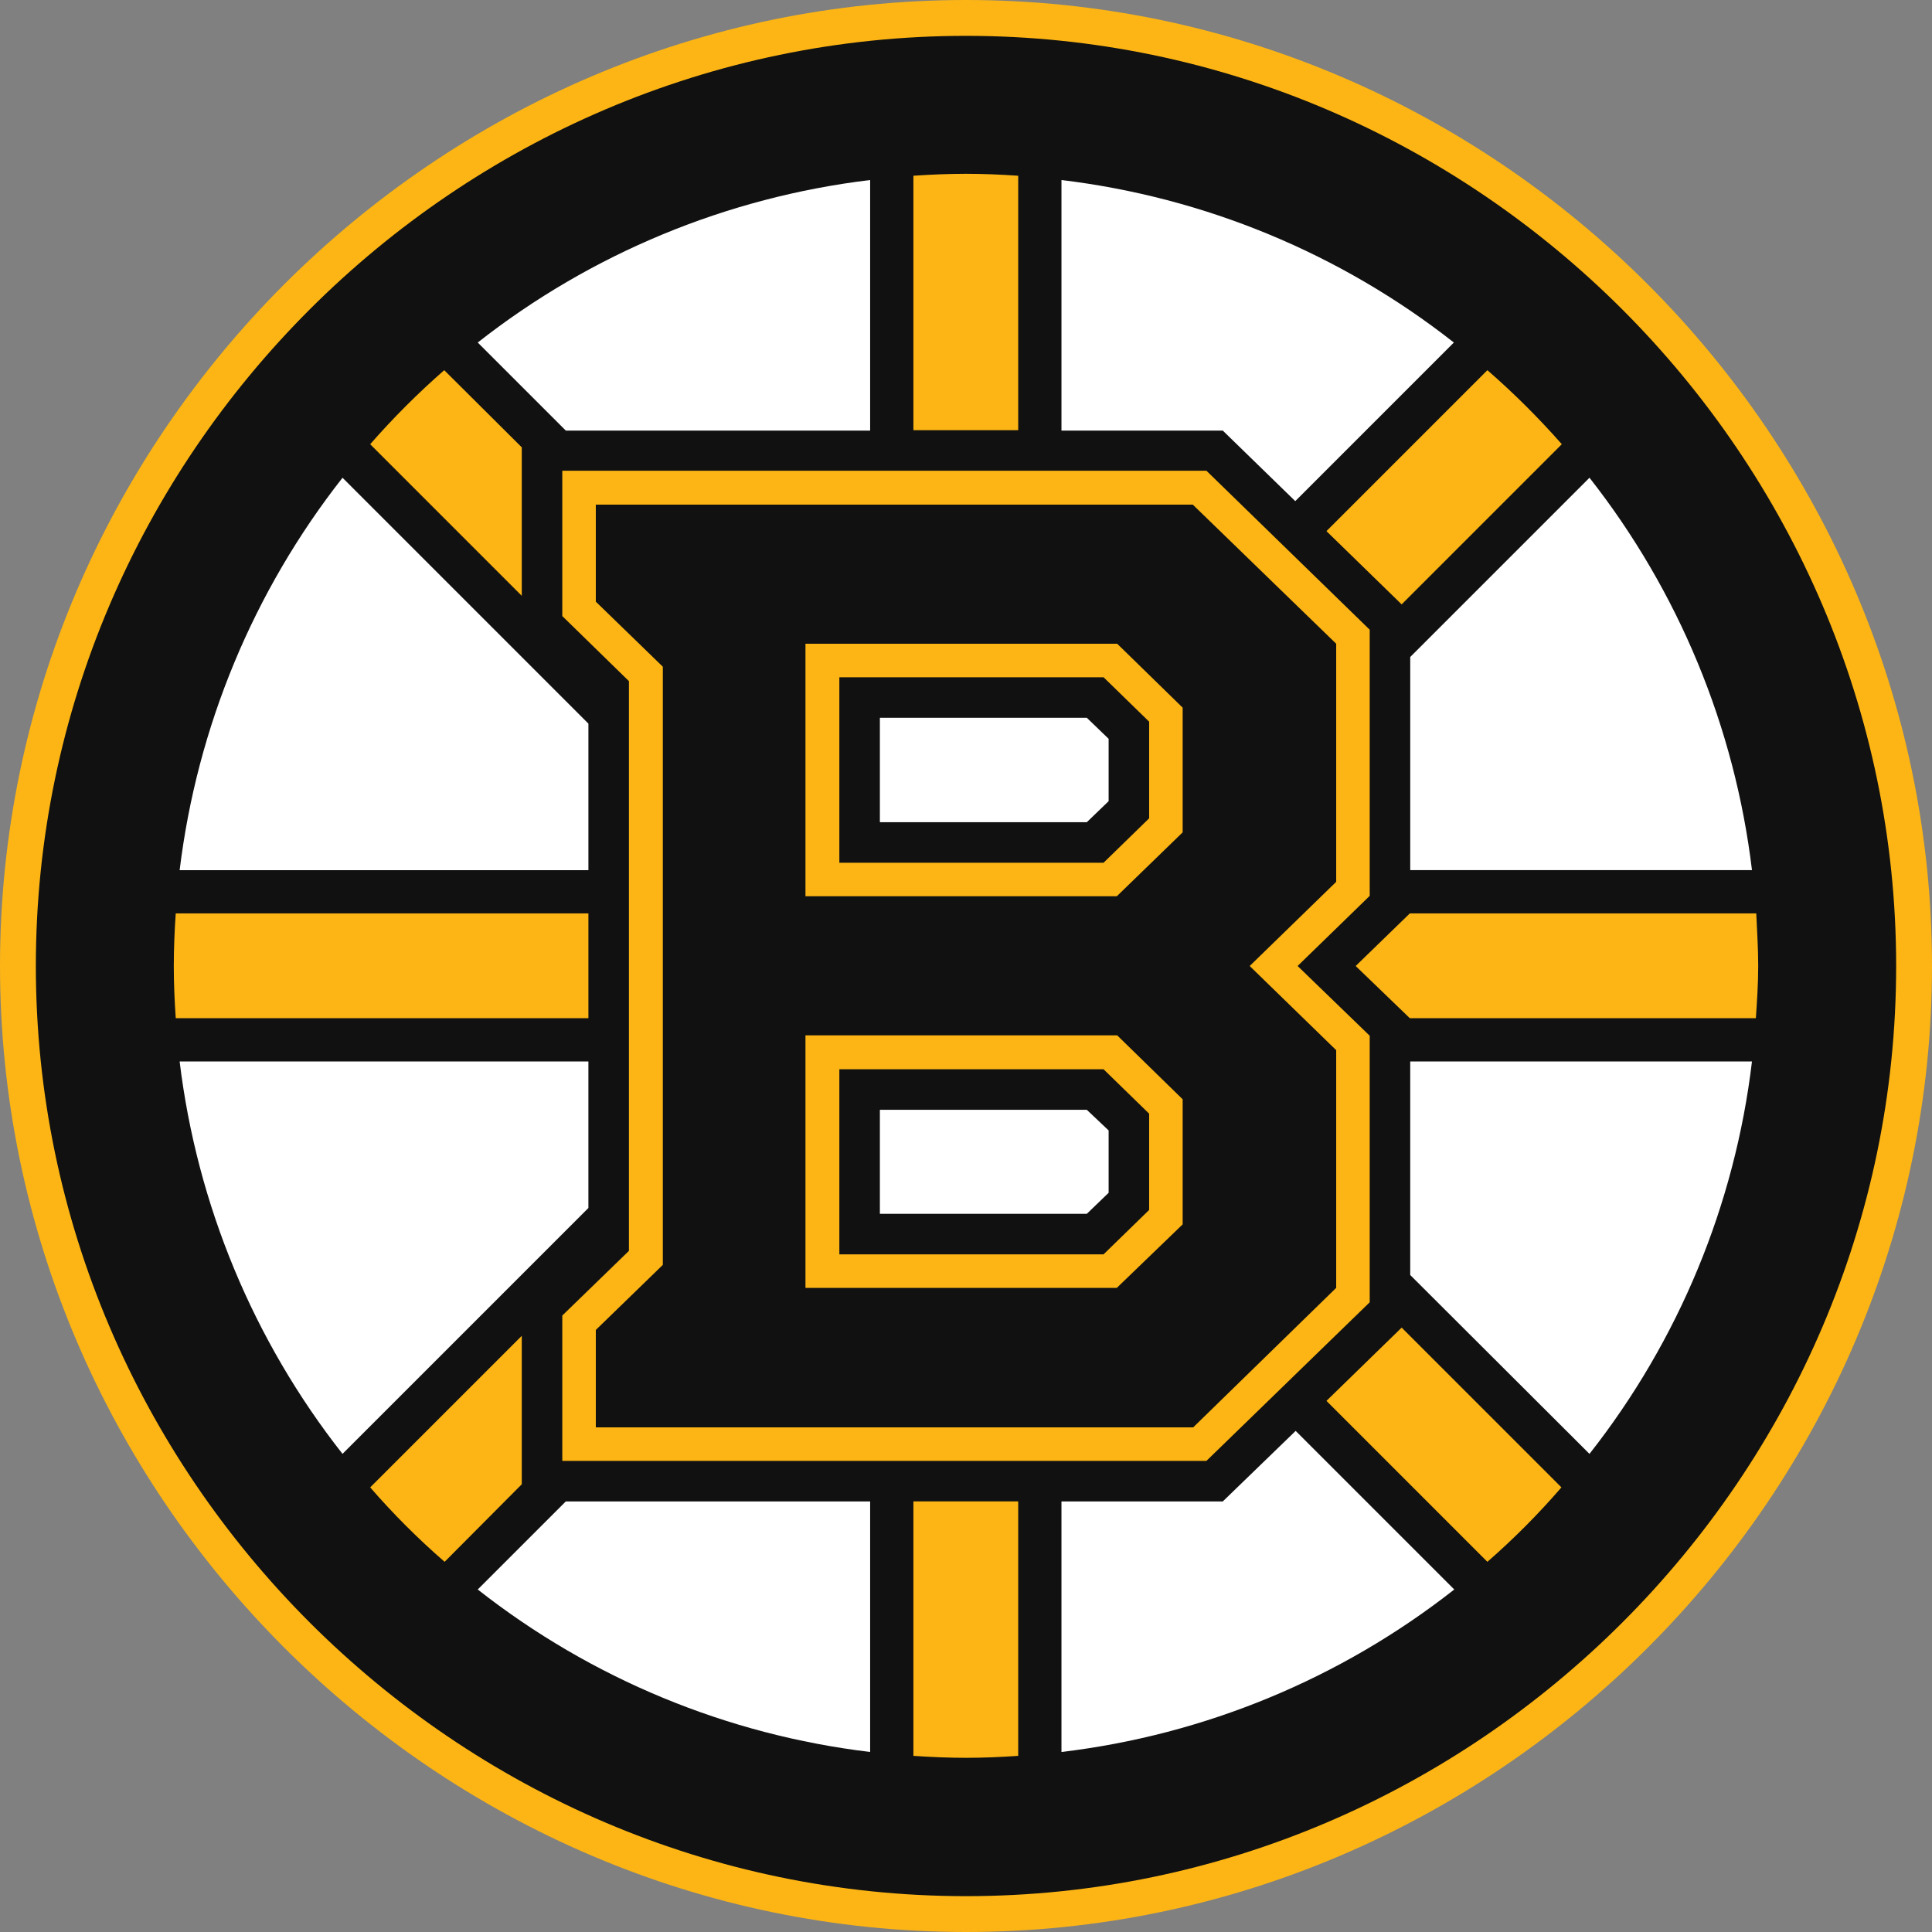 <svg clip-rule="evenodd" fill-rule="evenodd" xmlns="http://www.w3.org/2000/svg" width="300" height="300"><rect width="100%" height="100%" fill="#808080" stroke="none"/><rect id="backgroundrect" width="100%" height="100%" x="0" y="0" fill="none" stroke="none"/><g class="currentLayer" style=""><title>Layer 1</title><path d="m150,300 c82.288,0 150,-67.712 150,-150 s-67.712,-150 -150,-150 s-150,67.712 -150,150 c0.005,82.285 67.715,149.995 150,150 z" fill="#fcb514" id="svg_1" class=""/><path d="m150,294.434 c79.234,0 144.434,-65.2 144.434,-144.434 s-65.2,-144.434 -144.434,-144.434 s-144.434,65.2 -144.434,144.434 c0.013,79.229 65.205,144.42 144.434,144.434 z" fill="#111" id="svg_2" class=""/><path d="m141.832,272.65 c2.722,0.181 5.385,0.303 8.168,0.303 c2.723,0 5.446,-0.121 8.108,-0.303 v-39.511 h-16.276 zm64.138,-55.123 l24.99,24.991 c4.101,-3.577 7.943,-7.439 11.497,-11.558 l-24.808,-24.808 l-11.678,11.375 zm4.538,-67.527 l8.411,8.108 h53.731 c0.181,-2.662 0.364,-5.385 0.364,-8.108 c0,-2.783 -0.183,-5.506 -0.303,-8.168 h-53.792 zm-119.141,-8.168 h-64.078 c-0.181,2.662 -0.303,5.385 -0.303,8.168 c0,2.723 0.121,5.446 0.303,8.108 h64.078 zm-22.327,100.686 l11.981,-12.042 v-23.053 l-23.539,23.538 c3.575,4.121 7.437,7.983 11.558,11.558 zm11.981,-173.055 l-12.042,-11.981 c-4.085,3.571 -7.925,7.412 -11.497,11.497 l23.539,23.539 zm77.087,-42.174 c-2.662,-0.181 -5.385,-0.303 -8.108,-0.303 c-2.783,0 -5.446,0.121 -8.168,0.303 v39.512 h16.276 zm84.41,41.69 c-3.593,-4.085 -7.453,-7.925 -11.558,-11.497 l-24.99,24.991 l11.678,11.375 l24.87,-24.87 zm-144.858,125.253 l-10.347,10.044 v22.569 h100.02 l25.354,-24.627 v-41.387 l-11.194,-10.831 l11.194,-10.891 v-41.327 l-25.354,-24.687 h-100.02 v22.569 l10.347,10.104 z" fill="#fcb514" id="svg_3" class=""/><path d="m218.979,135.115 h53.067 c-2.671,-22.236 -11.401,-43.317 -25.232,-60.932 l-27.834,27.834 v33.098 zm-83.864,-68.313 v-38.847 c-22.236,2.671 -43.317,11.401 -60.932,25.232 l13.676,13.674 h47.256 v-0.06 zm83.864,98.023 v33.159 l27.834,27.773 c13.853,-17.602 22.585,-38.69 25.232,-60.932 h-53.067 zm-17.85,-87.01 l24.627,-24.627 c-17.614,-13.832 -38.695,-22.561 -60.932,-25.232 v38.907 h25.051 l11.254,10.953 zm-109.762,34.55 l-38.18,-38.181 c-13.834,17.619 -22.583,38.696 -25.292,60.932 h63.473 v-22.751 zm0,75.212 v-22.752 h-63.473 c2.696,22.241 11.446,43.321 25.292,60.932 l38.18,-38.18 zm98.508,45.563 h-25.051 v38.907 c22.259,-2.659 43.362,-11.389 60.993,-25.232 l-24.627,-24.627 l-11.315,10.953 zm-54.76,0 h-47.256 l-13.676,13.674 c17.61,13.841 38.694,22.571 60.932,25.232 v-38.907 z" fill="#fff" id="svg_4" class=""/><path d="m92.518,206.515 v15.127 h92.759 l22.205,-21.663 v-36.909 l-13.432,-13.07 l13.432,-13.07 v-36.971 l-22.267,-21.601 h-92.698 v15.067 l10.407,10.104 v92.88 l-10.407,10.106 z" fill="#111" id="svg_5" class=""/><path d="m183.642,129.246 v-19.362 l-10.164,-9.924 h-48.407 v39.21 h48.346 l10.226,-9.923 zm0,60.871 v-19.422 l-10.164,-9.924 h-48.407 v39.21 h48.346 l10.226,-9.863 z" fill="#fcb514" id="svg_6" class=""/><path d="m178.438,172.932 l-7.079,-6.897 h-41.025 v28.741 h41.025 l7.079,-6.897 zm0,-60.871 l-7.079,-6.897 h-41.025 v28.801 h41.025 l7.079,-6.897 z" fill="#111" id="svg_7" class=""/><path d="m172.147,185.216 v-9.682 l-3.389,-3.206 h-32.13 v16.155 h32.13 zm0,-60.811 v-9.682 l-3.389,-3.267 h-32.13 v16.216 h32.13 z" fill="#fff" id="svg_8" class=""/></g></svg>